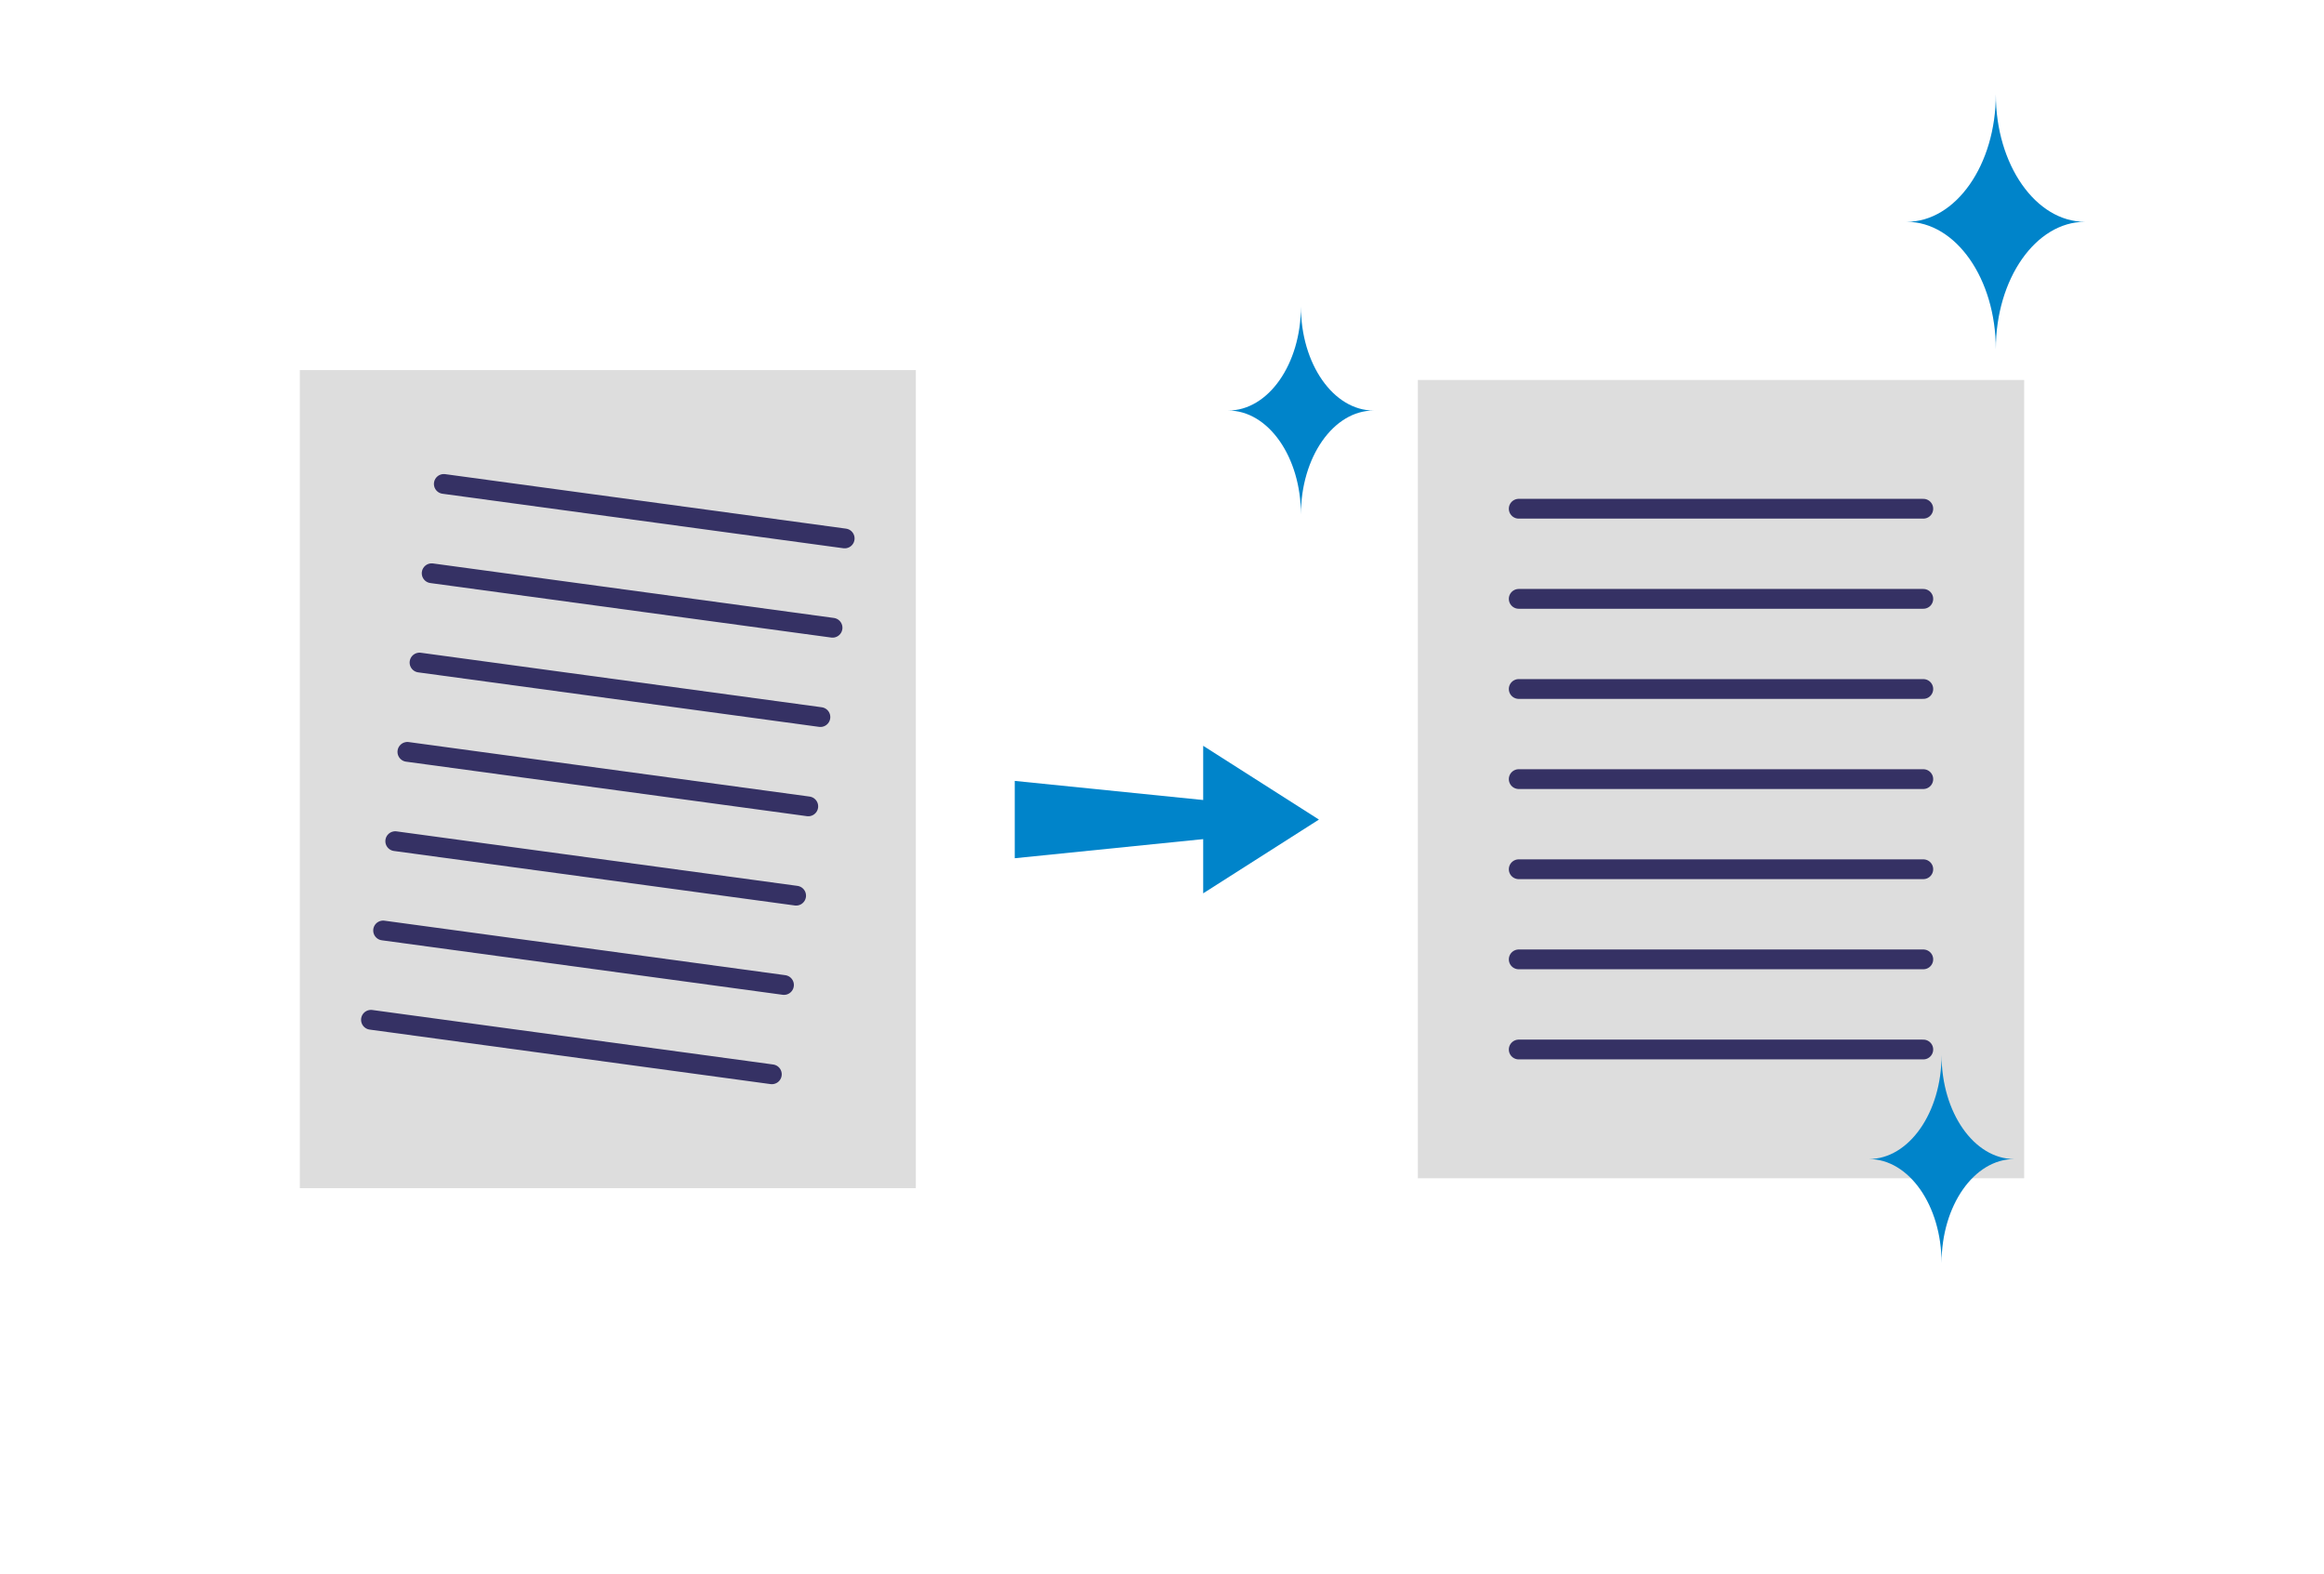 <?xml version="1.0" encoding="utf-8"?>
<!-- Generator: Adobe Illustrator 27.0.0, SVG Export Plug-In . SVG Version: 6.00 Build 0)  -->
<svg version="1.1" id="レイヤー_1" xmlns="http://www.w3.org/2000/svg" xmlns:xlink="http://www.w3.org/1999/xlink" x="0px"
	 y="0px" width="768px" height="520px" viewBox="0 0 768 520" style="enable-background:new 0 0 768 520;" xml:space="preserve">
<style type="text/css">
	.st0{clip-path:url(#SVGID_00000105410823277102155070000012860216532187425676_);}
	.st1{fill:#DDDDDD;}
	.st2{fill:none;stroke:#353164;stroke-width:6.538;stroke-linecap:round;stroke-miterlimit:10;}
	.st3{fill:#0084CA;}
</style>
<g>
	<g>
		<g>
			<g>
				<defs>
					<rect id="SVGID_1_" x="99.082" y="122.283" width="203.568" height="270.314"/>
				</defs>
				<clipPath id="SVGID_00000166677867459102375770000011250214509638142857_">
					<use xlink:href="#SVGID_1_"  style="overflow:visible;"/>
				</clipPath>
				<g style="clip-path:url(#SVGID_00000166677867459102375770000011250214509638142857_);">
					<g>
						
							<rect x="20.769" y="90.578" transform="matrix(0.135 -0.991 0.991 0.135 -50.033 398.938)" class="st1" width="365.268" height="275.076"/>
					</g>
					<g>
						<g>
							<line class="st2" x1="142.649" y1="189.416" x2="275.128" y2="207.425"/>
						</g>
						<g>
							<line class="st2" x1="138.638" y1="218.926" x2="271.116" y2="236.935"/>
						</g>
						<g>
							<line class="st2" x1="134.627" y1="248.436" x2="267.105" y2="266.444"/>
						</g>
						<g>
							<line class="st2" x1="130.615" y1="277.945" x2="263.093" y2="295.954"/>
						</g>
						<g>
							<line class="st2" x1="126.604" y1="307.455" x2="259.082" y2="325.464"/>
						</g>
						<g>
							<line class="st2" x1="122.592" y1="336.965" x2="255.07" y2="354.974"/>
						</g>
						<g>
							<line class="st2" x1="146.661" y1="159.907" x2="279.139" y2="177.915"/>
						</g>
					</g>
				</g>
			</g>
			<g>
				<g>
					<g>
						<rect x="468.55" y="125.552" class="st1" width="200.368" height="263.776"/>
					</g>
					<g>
						<g>
							<line class="st2" x1="501.886" y1="197.878" x2="635.582" y2="197.878"/>
						</g>
						<g>
							<line class="st2" x1="501.886" y1="227.659" x2="635.582" y2="227.659"/>
						</g>
						<g>
							<line class="st2" x1="501.886" y1="257.44" x2="635.582" y2="257.44"/>
						</g>
						<g>
							<line class="st2" x1="501.886" y1="287.221" x2="635.582" y2="287.221"/>
						</g>
						<g>
							<line class="st2" x1="501.886" y1="317.002" x2="635.582" y2="317.002"/>
						</g>
						<g>
							<line class="st2" x1="501.886" y1="346.783" x2="635.582" y2="346.783"/>
						</g>
						<g>
							<line class="st2" x1="501.886" y1="168.097" x2="635.582" y2="168.097"/>
						</g>
					</g>
				</g>
				<path class="st3" d="M429.909,101.292c0,18.975-10.759,34.358-24.03,34.358
					c13.271,0,24.03,15.382,24.03,34.358c0-18.975,10.759-34.358,24.03-34.358
					C440.668,135.65,429.909,120.267,429.909,101.292z"/>
				<path class="st3" d="M641.619,348.622c0,18.975-10.759,34.358-24.03,34.358
					c13.271,0,24.03,15.382,24.03,34.358c0-18.975,10.759-34.358,24.03-34.358
					C652.378,382.98,641.619,367.598,641.619,348.622z"/>
				<path class="st3" d="M659.551,31.165c0,23.264-13.191,42.124-29.462,42.124
					c16.271,0,29.462,18.86,29.462,42.124c0-23.264,13.191-42.124,29.462-42.124
					C672.742,73.289,659.551,54.429,659.551,31.165z"/>
			</g>
			<g>
				<polygon class="st3" points="397.612,246.432 435.86,270.806 397.612,295.181 				"/>
				<polygon class="st3" points="335.339,283.582 335.339,258.031 419.332,266.551 419.332,275.062 				"/>
			</g>
		</g>
	</g>
</g>
</svg>
